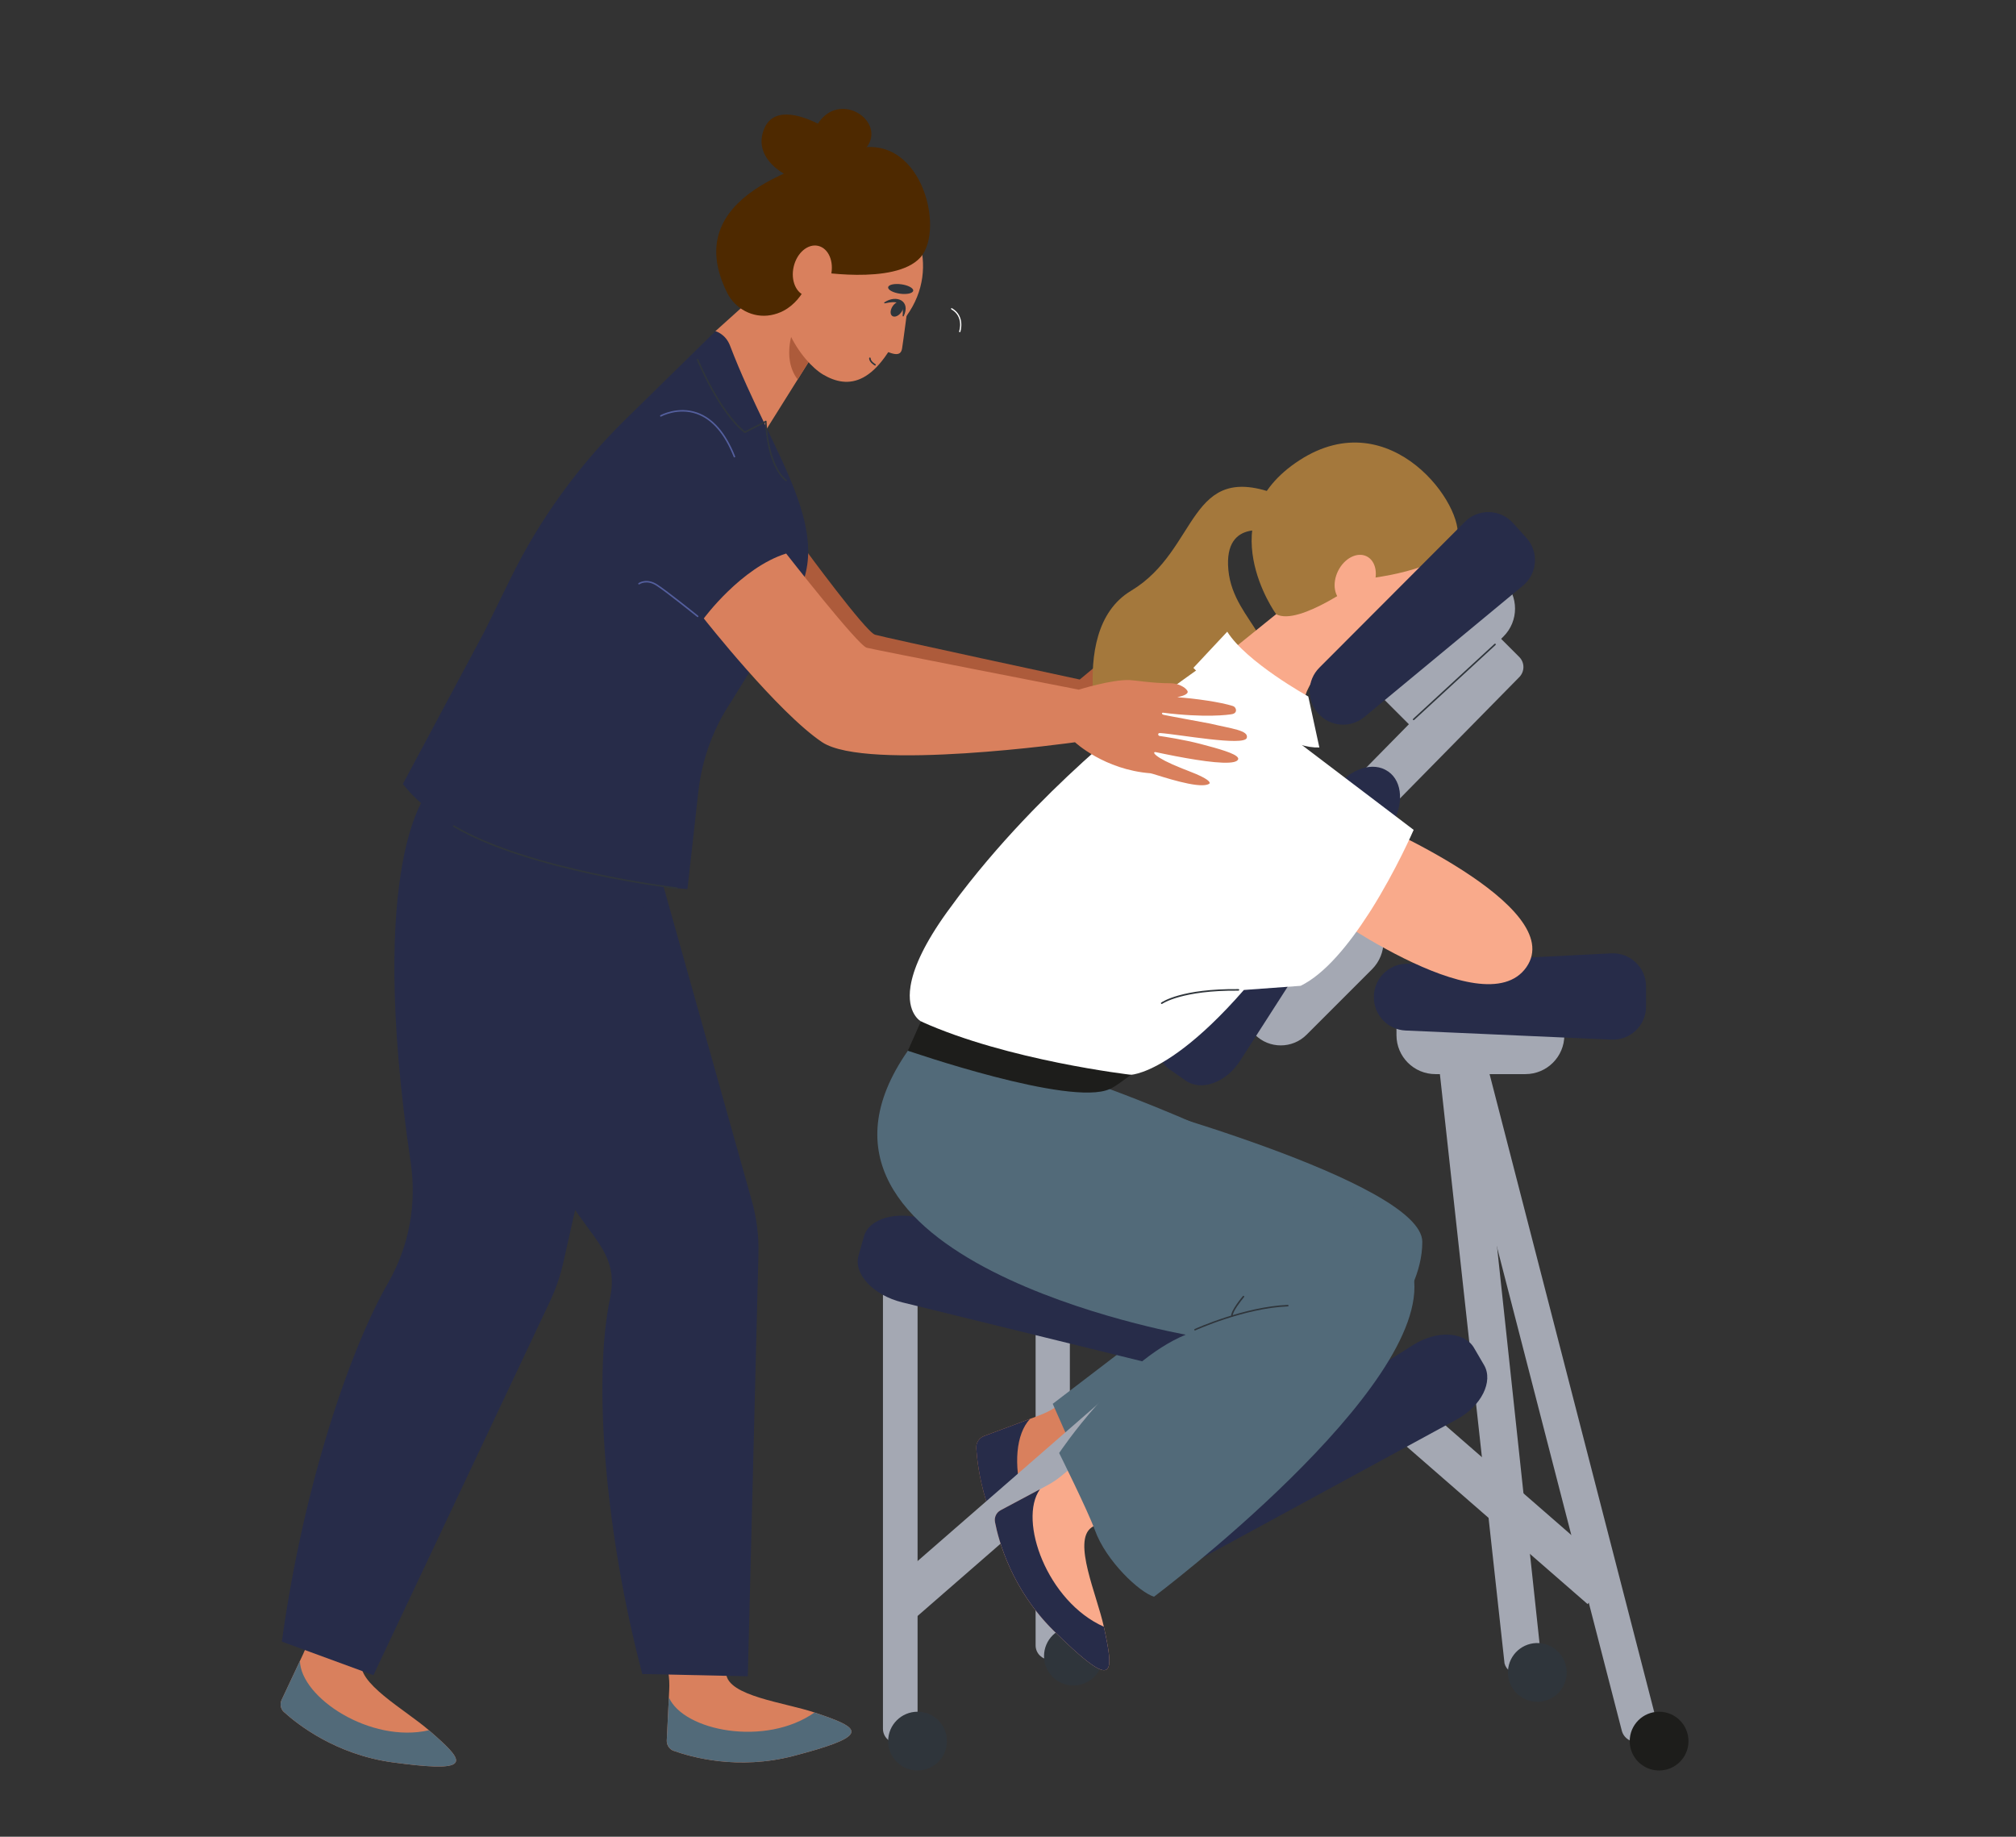 <svg xmlns="http://www.w3.org/2000/svg" id="Calque_3_Image" data-name="Calque 3&#xA0;Image" viewBox="0 0 442.56 403.2"><rect x="0" y="0" width="442.56" height="403.2" fill="#333333" stroke="none"/><defs><style>      .cls-1 {        fill: #526a79;      }      .cls-1, .cls-2, .cls-3, .cls-4, .cls-5, .cls-6, .cls-7, .cls-8, .cls-9, .cls-10, .cls-11, .cls-12 {        stroke-width: 0px;      }      .cls-2 {        fill: #ad5b3b;      }      .cls-3 {        fill: #4e2900;      }      .cls-4 {        fill: #a4a8b3;      }      .cls-5 {        fill: #a4783c;      }      .cls-6 {        fill: #fff;      }      .cls-7 {        fill: #f9aa8b;      }      .cls-8 {        fill: #545f9e;      }      .cls-9 {        fill: #d9805d;      }      .cls-10 {        fill: #2f353b;      }      .cls-11 {        fill: #272c49;      }      .cls-12 {        fill: #1d1d1b;      }    </style></defs><path class="cls-2" d="M176.44,120.16s13.58,18.54,15.65,19.17,44.94,9.84,44.94,9.84l5.03-4.18,2.43,11.63-59.2-10.01-14.89-21.42,6.04-5.03Z"></path><g><path class="cls-4" d="M227.34,290h7.52v71.2c0,1.72-1.4,3.12-3.12,3.12h-1.28c-1.72,0-3.12-1.4-3.12-3.12v-71.2h0Z"></path><circle class="cls-10" cx="235.64" cy="363.55" r="6.45"></circle><path class="cls-9" d="M214.32,317.85c.27,4.63,1.84,16.7,10.66,28.04,11.21,14.41,12.74,13.16,12.31,4.52-.06-1.29-.17-2.63-.28-3.99-.63-7.82-4.81-21.51.23-24.14,3.95-2.06,8.81-3.18,8.81-3.18l-7.04-14.75-7.19,4.52c-1.23.78-2.54,1.43-3.91,1.93l-1.79.67-10.08,3.76c-1.09.4-1.78,1.47-1.72,2.62Z"></path><path class="cls-11" d="M214.32,317.85c.27,4.63,1.84,16.7,10.66,28.04,11.21,14.41,12.74,13.16,12.31,4.52-.06-1.29-.17-2.63-.28-3.99-12.75-7.84-17.17-28.21-10.9-34.94l-10.08,3.76c-1.09.4-1.78,1.47-1.72,2.62Z"></path><polygon class="cls-1" points="246.93 296.07 231.1 308.17 236.95 321.41 256.85 297.58 246.93 296.07"></polygon><path class="cls-4" d="M336.54,366.34l-3.21.83c-1.31.34-2.67-.56-3.05-2.01l-15.26-139.15,8.53.22,14.67,136.88c.37,1.45-.38,2.9-1.69,3.24Z"></path><circle class="cls-10" cx="337.46" cy="367.12" r="6.45" transform="translate(-78.97 641.41) rotate(-80.78)"></circle><path class="cls-4" d="M193.82,279.05h7.61v100.46c0,1.74-1.41,3.15-3.15,3.15h-1.3c-1.74,0-3.15-1.41-3.15-3.15v-100.46h0Z"></path><path class="cls-4" d="M333.3,197.81h7.92v184c0,1.81-1.47,3.28-3.28,3.28h-1.35c-1.81,0-3.28-1.47-3.28-3.28v-184h0Z" transform="translate(-62.12 93.5) rotate(-14.47)"></path><rect class="cls-4" x="221.61" y="288.4" width="9.09" height="77.54" transform="translate(324.38 -58.24) rotate(48.95)"></rect><rect class="cls-4" x="326.93" y="304.71" width="9.09" height="53.13" transform="translate(798.98 298.84) rotate(131.05)"></rect><path class="cls-5" d="M243,168.31s-9.83-29.54,5.29-38.62c15.13-9.08,12.33-28.93,32.45-20.99l-1.1,8.23s-11.12-3.69-9.98,8.22c1.13,11.91,14.58,16.27,5.31,27.42-9.28,11.15-31.97,15.74-31.97,15.74Z"></path><path class="cls-7" d="M294.59,141.16s-2.86,3.14-5.18,6.39c-.79,1.11-1.53,2.23-2.06,3.24-.34.63-.59,1.23-.74,1.75-.76,2.71-1.08,6.23.09,10.36l-17.05-19.6,16.05-12.97,1.51,1.84,7.37,8.99Z"></path><path class="cls-7" d="M312.18,140.73c-7.78,8.85-16.81,14.34-23.74,8.24-3.74-3.29-6.6-18.13,1.18-26.97,7.78-8.85,17.17-14.42,24.1-8.33,6.93,6.1,6.24,18.21-1.54,27.06Z"></path><path class="cls-5" d="M280.14,134.83s-15.01-20.74,5.12-33.79c20.14-13.05,36.59,10.31,34.6,17.35-1.99,7.04-20.7,8.74-20.7,8.74,0,0-13.94,10.45-19.02,7.7Z"></path><path class="cls-4" d="M300.95,137.78h36.95v1.77c0,4.77-3.87,8.64-8.64,8.64h-28.32v-10.41h0Z" transform="translate(-7.55 267.75) rotate(-45)"></path><path class="cls-4" d="M272.07,210.85h36.95v1.77c0,4.77-3.87,8.64-8.64,8.64h-20.3c-4.43,0-8.02-3.59-8.02-8.02v-2.39h0Z" transform="translate(-67.67 268.73) rotate(-45)"></path><path class="cls-4" d="M294.72,188.09l-7.09-7.09,40.99-41.67,4.89,4.89c1.22,1.22,1.22,3.18.02,4.41l-38.81,39.46Z"></path><path class="cls-4" d="M306.55,225.5h36.86v1.75c0,4.72-3.83,8.54-8.54,8.54h-19.77c-4.72,0-8.54-3.83-8.54-8.54v-1.75h0Z"></path><path class="cls-11" d="M289.45,156.69l-.07-.08c-2.6-2.87-2.5-7.28.24-10.03l31.96-32.03c2.94-2.95,7.75-2.83,10.55.26l2.95,3.26c2.78,3.07,2.44,7.85-.75,10.49l-34.84,28.85c-3,2.48-7.42,2.17-10.04-.72Z"></path><path class="cls-11" d="M301.6,218.95v-.11c0-3.88,3.04-7.07,6.91-7.27l45.19-2.29c4.16-.21,7.65,3.11,7.65,7.27v4.4c0,4.15-3.46,7.46-7.6,7.27l-45.19-2c-3.89-.17-6.96-3.38-6.96-7.27Z"></path><path class="cls-11" d="M279.59,298.69l-.03.1c-1.05,3.73-6.51,5.52-12.43,4.07l-69.05-16.96c-6.36-1.56-10.75-6.23-9.62-10.24l1.19-4.23c1.12-3.99,7.25-5.71,13.47-3.78l67.9,21.09c5.85,1.82,9.63,6.2,8.58,9.95Z"></path><path class="cls-11" d="M249.25,342.04l-.05-.09c-1.95-3.35.28-8.35,5.07-11.38l55.97-35.33c5.15-3.25,11.23-2.96,13.33.63l2.22,3.8c2.09,3.58-.61,8.99-5.94,11.89l-58.13,31.62c-5.01,2.72-10.5,2.22-12.46-1.15Z"></path><path class="cls-11" d="M304.68,169.32l.09.06c3.18,2.21,3.45,7.43.61,11.85l-33.15,51.64c-3.05,4.75-8.48,6.75-11.9,4.37l-3.61-2.51c-3.4-2.37-3.44-8.11-.08-12.62l36.67-49.19c3.16-4.24,8.17-5.82,11.36-3.6Z"></path><path class="cls-1" d="M244.01,241.05s68.23,18.34,68.22,31.57c0,13.24-13.93,24.96-13.93,24.96l-64.29-42.54,9.99-13.99Z"></path><path class="cls-7" d="M218.42,334.1c.8,4.14,3.67,14.83,12.99,23.98,11.84,11.64,13.07,10.32,11.64,2.58-.21-1.15-.47-2.35-.73-3.56-1.51-6.97-6.93-18.81-2.71-21.78,3.31-2.33,7.56-3.93,7.56-3.93l-8.12-12.44-5.94,4.95c-1.02.85-2.12,1.59-3.29,2.21l-1.53.82-8.63,4.6c-.93.5-1.43,1.54-1.23,2.57Z"></path><path class="cls-11" d="M218.42,334.1c.8,4.14,3.67,14.83,12.99,23.98,11.84,11.64,13.07,10.32,11.64,2.58-.21-1.15-.47-2.35-.73-3.56-12.44-5.53-18.87-23.34-14.03-30.17l-8.63,4.6c-.93.5-1.43,1.54-1.23,2.57Z"></path><path class="cls-1" d="M253.34,350.51s60.92-45.79,56.98-70.37c-2.88-17.94-66.72-41.06-66.72-41.06l-44.3-8.42c-32.02,45.94,61,62.33,61,62.33-14.46,5.92-27.79,25.98-27.79,25.98,0,0,6.3,12.66,7.85,16.94,2.46,6.81,9.85,13.7,12.98,14.6Z"></path><path class="cls-7" d="M288.36,198.29s37.27,27.52,46.71,14.04c9.44-13.48-34.82-32.27-34.82-32.27l-11.89,18.22Z"></path><path class="cls-6" d="M310.32,182.2s-3.8,8.78-9.36,17.6c-.17.27-.35.55-.53.82-4.29,6.65-9.55,13.18-14.92,15.79l-12.45.91c-5.09,5.84-9.45,9.85-13.02,12.6-.46.35-.9.68-1.33.99,0,0,0,0,0,0-6.8,4.92-10.41,5.02-10.41,5.02-4.72.63-9.27.63-13.56.2-.66-.07-1.32-.14-1.98-.23-9.58-1.26-17.7-4.54-23.16-7.3h0c-.31-.16-.62-.32-.91-.47-4.15-2.17-6.53-3.92-6.53-3.92,0,0-3.22-1.72-2.28-7.72.04-.26.09-.53.15-.81.74-3.59,2.91-8.56,7.81-15.39.82-1.14,1.66-2.27,2.5-3.39.2-.27.4-.53.61-.8,4.96-6.47,10.27-12.49,15.55-17.95.28-.29.56-.57.84-.86,4.7-4.81,9.35-9.16,13.68-12.98.28-.25.56-.49.83-.73t0,0c6.71-5.88,12.57-10.43,16.48-13.33.36-.27.7-.52,1.03-.76,2.59-1.89,4.09-2.9,4.09-2.9l1.92,1.46.66.5,6.71,5.09,1.01.76s0,0,0,0l12.68,9.63.77.59,9.92,7.53.73.55,10.68,8.11.67.51,1.12.85Z"></path><path class="cls-12" d="M202.16,224.22l-2.86,6.43s35.64,12.35,44.3,8.42c1.54-.7,3.04-1.99,4.7-3.13,0,0-27.13-3.12-46.13-11.72Z"></path><path class="cls-10" d="M262.33,292.07c-.06,0-.12-.04-.15-.1-.04-.08,0-.18.08-.22.11-.05,10.88-4.92,20.44-5.3.09,0,.17.07.17.16,0,.09-.07.17-.16.17-9.5.37-20.21,5.22-20.32,5.27-.02.01-.05.02-.07.02Z"></path><path class="cls-10" d="M270.43,289.09c-.09,0-.16-.07-.17-.16-.09-1.25,2.47-4.28,2.58-4.41.06-.07.17-.08.24-.02.07.06.08.17.02.24-.72.85-2.57,3.24-2.5,4.17,0,.09-.06.17-.16.18,0,0,0,0-.01,0Z"></path><path class="cls-10" d="M255.02,220.39c-.05,0-.1-.02-.14-.07-.05-.08-.04-.18.04-.23.18-.13,4.43-3.09,16.95-2.96.09,0,.17.08.17.17,0,.09-.09.16-.17.17-12.38-.12-16.71,2.86-16.75,2.9-.03.02-.06.03-.1.03Z"></path><path class="cls-6" d="M269.41,138.67l-7.43,7.94s16.79,17.86,27.65,17.48l-2.43-11.2s-13.57-7.51-17.79-14.22Z"></path><ellipse class="cls-7" cx="297.48" cy="127.18" rx="5.66" ry="4.2" transform="translate(51.61 337.45) rotate(-63.68)"></ellipse><circle class="cls-10" cx="201.42" cy="382.21" r="6.45"></circle><circle class="cls-12" cx="364.21" cy="382.21" r="6.45"></circle><path class="cls-10" d="M310.32,158.1s-.09-.02-.12-.05c-.06-.07-.06-.17,0-.24l17.88-16.47c.07-.06.17-.06.24,0,.06.07.06.17,0,.24l-17.88,16.47s-.07.04-.11.04Z"></path></g><g><path class="cls-9" d="M147.89,384.34c3.83,1.39,14.12,4.31,26.33,1.12,15.52-4.05,15.04-5.72,7.91-8.37-1.06-.39-2.18-.78-3.32-1.16-6.53-2.2-19.03-3.58-19.4-8.55-.29-3.9.49-8.21.49-8.21l-14.35.57,1.16,7.38c.2,1.26.27,2.55.2,3.83l-.08,1.67-.46,9.44c-.05,1.02.57,1.95,1.52,2.3Z"></path><path class="cls-1" d="M147.89,384.34c3.83,1.39,14.12,4.31,26.33,1.12,15.52-4.05,15.04-5.72,7.91-8.37-1.06-.39-2.18-.78-3.32-1.16-10.75,7.57-28.72,4.08-31.98-3.32l-.46,9.44c-.05,1.02.57,1.95,1.52,2.3Z"></path><path class="cls-9" d="M62.36,375.85c3.02,2.74,11.42,9.35,23.93,11.04,15.89,2.15,16.09.42,10.5-4.73-.83-.77-1.72-1.55-2.63-2.33-5.2-4.52-16.24-10.54-14.7-15.28,1.21-3.72,3.57-7.41,3.57-7.41l-13.49-4.93-1.73,7.26c-.29,1.25-.72,2.46-1.26,3.62l-.71,1.52-4.02,8.55c-.43.92-.22,2.02.53,2.7Z"></path><path class="cls-1" d="M62.36,375.85c3.02,2.74,11.42,9.35,23.93,11.04,15.89,2.15,16.09.42,10.5-4.73-.83-.77-1.72-1.55-2.63-2.33-12.82,2.92-28.11-7.14-28.32-15.23l-4.02,8.55c-.43.92-.22,2.02.53,2.7Z"></path><path class="cls-11" d="M164.16,367.98l2.34-92.73c.1-3.94-.39-7.87-1.46-11.66l-24.44-86.99-48.95,16.48s-2.66,20.2,35.46,73.76c4.79,6.73,8.47,10.17,6.79,18.26-3.78,18.26-.98,51.73,7.1,82.38l23.15.5Z"></path><path class="cls-11" d="M81.98,367.73l38.75-82.05c1.28-2.71,2.26-5.56,2.92-8.49l20.54-91.3-50.25-11.96s-13.66,14.65-3.78,81.28c1.35,9.11-.36,18.42-4.96,26.4-7.86,13.61-18.41,43.2-23.33,78.75l20.11,7.38Z"></path><polygon class="cls-9" points="181.74 72.7 175.11 83.3 166.43 97.15 157.05 72.7 171.73 59.48 181.03 71.76 181.74 72.7"></polygon><path class="cls-2" d="M181.74,72.7l-6.64,10.6c-3.76-4.96-.64-11.75-.64-11.75l6.57.22.71.94Z"></path><path class="cls-11" d="M88.44,172.1l17.89-33.43,5.78-11.75c6.37-12.95,14.88-24.72,25.18-34.83l19.77-19.39s2.2.56,3.2,3.18c9.3,24.38,24.15,41.56,13.42,56.84l-13.07,21.15c-4,5.94-6.51,12.76-7.3,19.87l-2.4,21.44s-47.11-3.4-62.47-23.07Z"></path><path class="cls-9" d="M236.87,151.38s7.15-2.24,11.12-2.09c1.26.05,5.09.72,9.05.7,1.49,0,3.17.84,3.62,1.66.36.65-.81,1.1-2.21,1.41,3.83.26,9.46,1.05,12.21,1.93.75.24,1.1,1.5-.15,1.77-.8.17-6,.85-15.22-.31-.18-.02-.29.2-.16.31.06.05.14.1.26.15.16.07,10.08,1.89,10.25,1.93,4.71,1.12,8.53,1.48,8.06,3.14-.54,1.9-15.06-.8-19.01-1.06-.33-.02-.43.12-.44.27-.01.19.13.34.31.37,1.04.15,5.31.8,8.89,1.73,4.23,1.1,7.7,2.1,8.28,3.01.1.15.12.29.05.43-.12.26-.44.43-.93.55-2.42.56-8.94-.48-15.21-1.77-.62-.13-1.24-.26-1.86-.39-.97-.21-.68,1.04,5.76,3.59.36.14.74.29,1.13.44,6.06,2.3,4.77,2.91,4.77,2.91-.14.09-.32.16-.52.21-.26.06-.56.1-.91.11-3.5.09-10.88-2.58-11.45-2.63-10.15-.78-16.57-6.81-16.57-6.81,0,0-45.81,6.47-55.52-.02-9.71-6.5-25.97-27.16-25.97-27.16,0,0,8.17-11.14,18.08-14.25,0,0,15.75,20.18,17.69,20.68s46.58,9.21,46.58,9.21Z"></path><path class="cls-10" d="M172.6,105.66s-.07-.01-.11-.04c-3.9-3.13-4.45-11.21-4.52-12.82l-4.37,2.24c-.06.03-.13.02-.18-.02-5.68-4.44-10.39-15.88-10.44-16-.04-.09,0-.18.09-.22.09-.04.18,0,.22.09.05.11,4.67,11.37,10.25,15.79l4.5-2.31c.05-.03.11-.02.16,0,.05.03.08.08.08.14,0,.09.28,9.52,4.4,12.83.07.06.08.16.03.24-.03.04-.08.06-.13.06Z"></path><path class="cls-8" d="M153.15,135.46s-.07-.01-.11-.04c-.07-.05-6.7-5.4-8.94-6.85-2.15-1.39-3.71-.32-3.73-.3-.08.05-.18.04-.23-.04s-.04-.18.04-.23c.07-.05,1.77-1.21,4.11.3,2.25,1.45,8.9,6.81,8.97,6.87.07.06.08.16.03.24-.03.04-.08.06-.13.06Z"></path><path class="cls-8" d="M161.23,100.42c-.07,0-.13-.04-.16-.11-1.99-5.05-4.72-8.22-8.11-9.43-4.11-1.46-7.78.54-7.81.56-.08.05-.18.02-.23-.06-.05-.08-.02-.18.06-.23.04-.02,3.83-2.1,8.08-.59,3.49,1.24,6.29,4.48,8.32,9.62.03.09,0,.18-.09.22-.02,0-.04.01-.06.01Z"></path><path class="cls-9" d="M199.01,69.35c-6.37,15.63-12.84,16.09-18.31,12.88-4.62-2.72-12.61-13.6-8.1-24.48,4.5-10.89,9.91-20.33,19.09-16.54,9.18,3.8,15.14,17.3,7.32,28.14Z"></path><path class="cls-3" d="M190.82,31.42c2.69-5.48-6.7-11.32-11.27-4.28-3.8-1.88-10.38-4.12-12.11,2.03-1.79,6.32,5.94,10.67,11.02,11.17l10.6-6.97c.74-.49,1.37-1.15,1.77-1.95Z"></path><path class="cls-3" d="M159.59,64.21c1.78,3.58,5.67,5.68,9.61,4.97.93-.17,1.89-.47,2.84-.98,4.83-2.57,6.27-8.73,6.27-8.73,0,0,18.13,3.28,23.74-2.96,5.6-6.24,0-28.36-15.19-23.56-9.97,3.15-37.86,9.87-27.26,31.25Z"></path><ellipse class="cls-9" cx="178.31" cy="59.48" rx="5.66" ry="4.2" transform="translate(79.84 219.59) rotate(-76.85)"></ellipse><path class="cls-9" d="M199.31,67.04s-1.03,7.92-1.28,9.45c-.33,2.03-2.17,1.23-4.98,0-2.25-.98,6.26-9.45,6.26-9.45Z"></path><path class="cls-10" d="M200.47,63.82c-.08.57-1.38.86-2.89.65-1.52-.21-2.69-.84-2.61-1.41.08-.57,1.38-.86,2.89-.65,1.52.21,2.69.84,2.61,1.41Z"></path><path class="cls-10" d="M194.16,66.36c2.65-1.76,5.82-.31,4.23,3.03-.06.13-.26.06-.24-.08.36-3.12-1.33-3.3-3.9-2.72-.13.03-.21-.16-.1-.23h0Z"></path><path class="cls-10" d="M197.88,68.51c-.58.84-1.47,1.22-2,.86s-.48-1.33.09-2.17c.58-.84,1.47-1.22,2-.86.53.36.48,1.33-.09,2.17Z"></path><path class="cls-10" d="M192.09,80.24s-.06,0-.08-.02c-.05-.03-1.22-.68-1.22-1.57,0-.09.08-.17.17-.17s.17.08.17.17c0,.69,1.03,1.27,1.04,1.28.08.05.11.15.07.23-.03.06-.09.09-.15.09Z"></path></g><path class="cls-10" d="M148.61,195.13s-.01,0-.02,0c-.32-.04-32.5-3.83-49.09-13.64-.08-.05-.11-.15-.06-.23.05-.08.15-.11.23-.06,16.53,9.78,48.64,13.56,48.96,13.6.09.01.16.09.15.19,0,.09-.08.15-.17.15Z"></path><path class="cls-6" d="M210.69,72.92s-.03,0-.05,0c-.07-.03-.11-.1-.09-.18.04-.13,1.07-3.23-1.71-4.84-.07-.04-.09-.12-.05-.19.04-.07.12-.09.19-.05,2.98,1.73,1.85,5.14,1.84,5.18-.02.06-.07.09-.13.09Z"></path></svg>